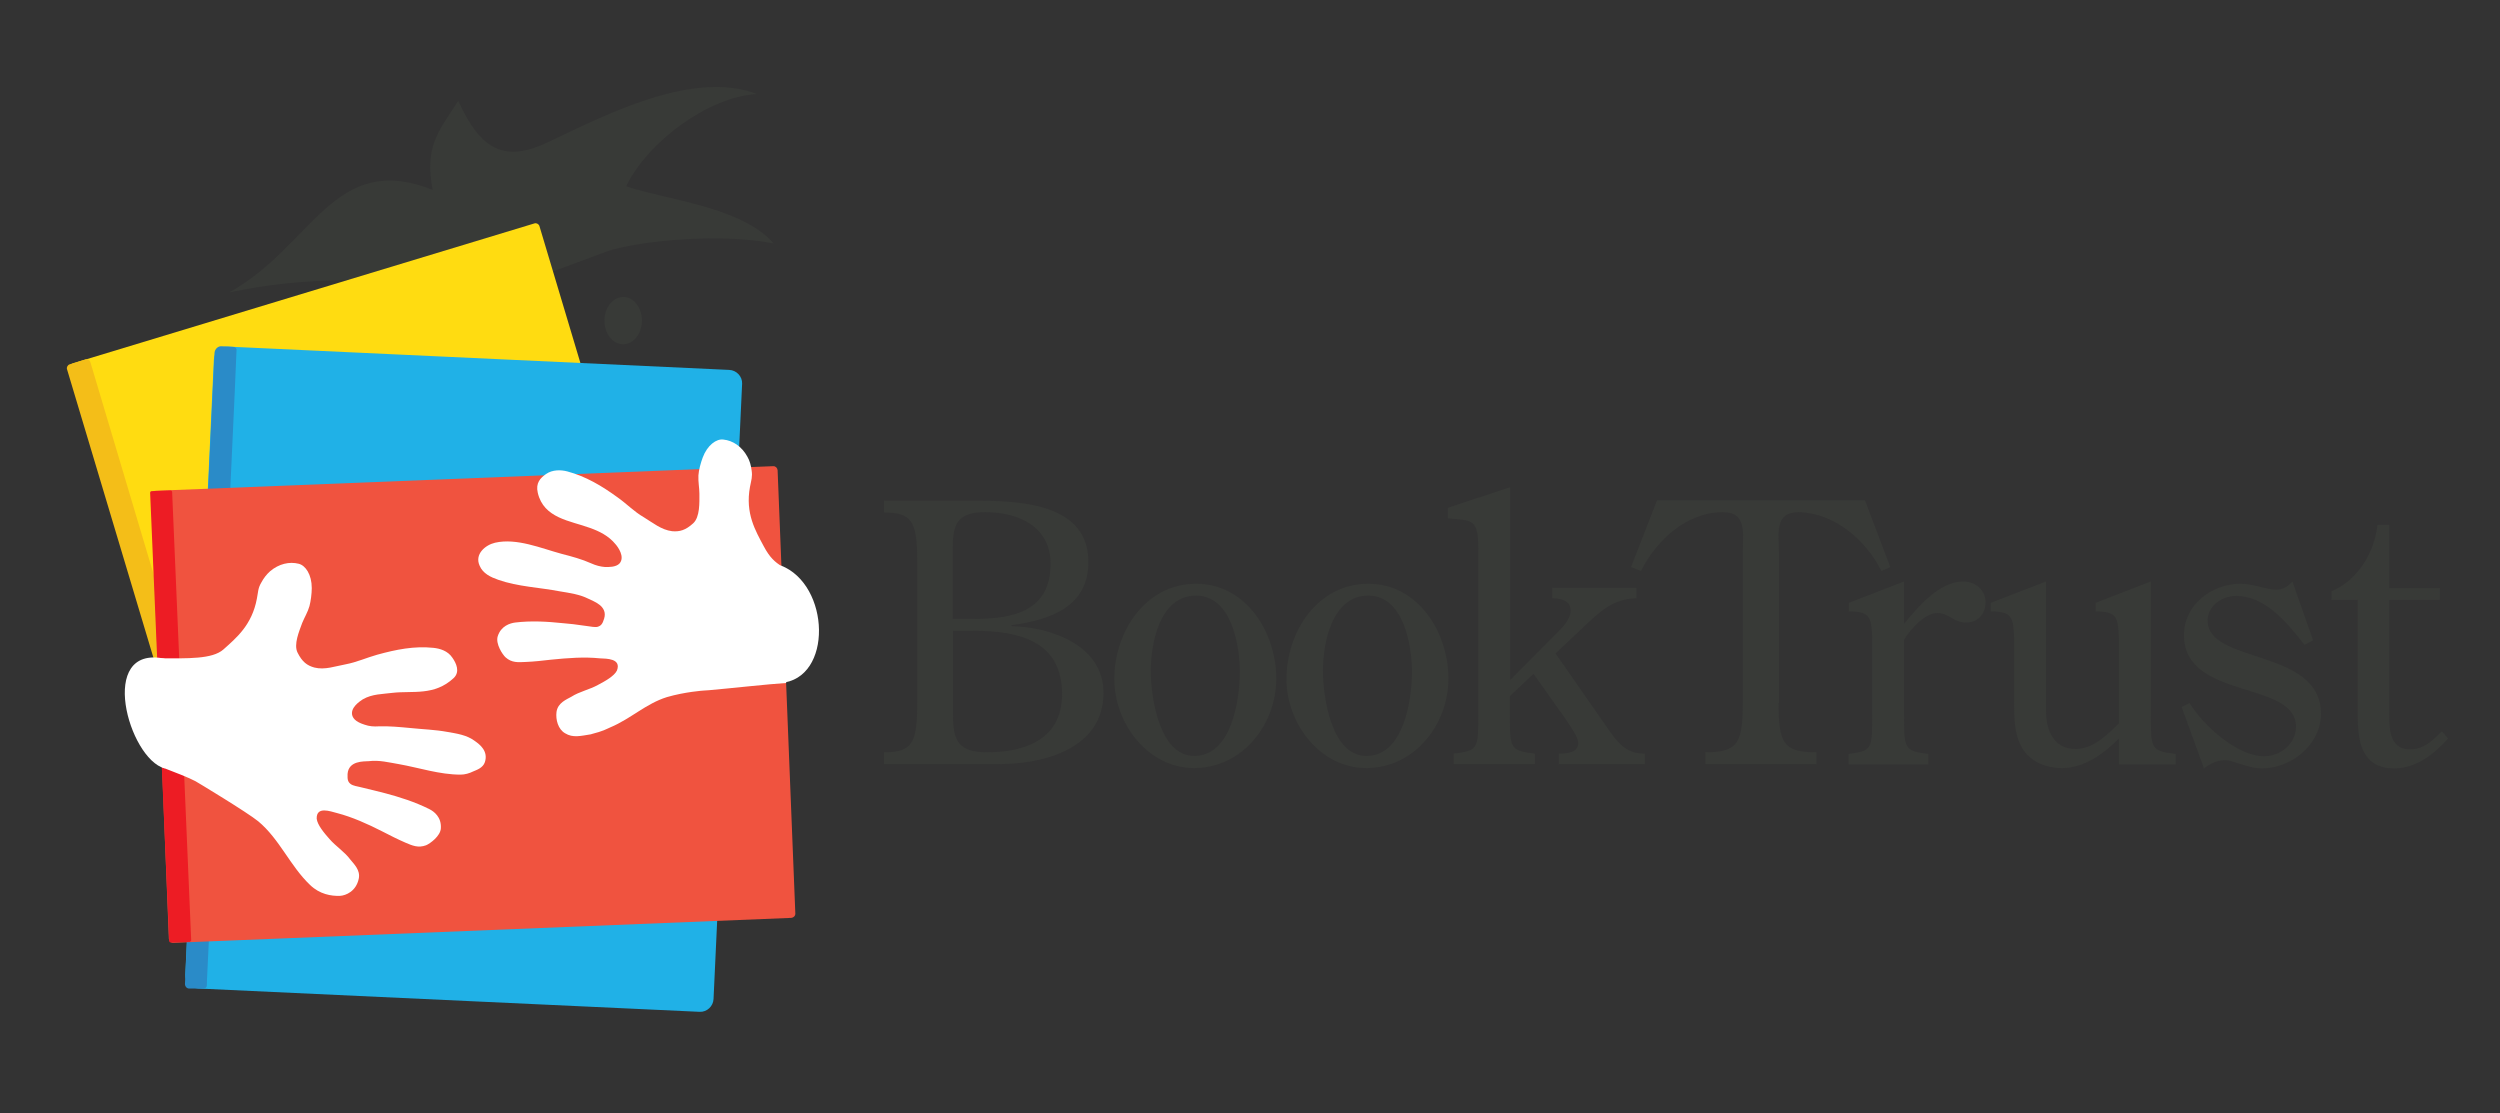 <?xml version="1.0" encoding="utf-8"?>
<!-- Generator: Adobe Illustrator 19.1.0, SVG Export Plug-In . SVG Version: 6.00 Build 0)  -->
<svg version="1.1" id="Layer_1" xmlns="http://www.w3.org/2000/svg" xmlns:xlink="http://www.w3.org/1999/xlink" x="0px" y="0px"
	 viewBox="0 0 761 338.9" style="enable-background:new 0 0 761 338.9;" xml:space="preserve">
<rect x="0" y="0" width="761" height="338.9" fill="#333333" stroke="none"/>
<style type="text/css">
	.st0{fill:#383A37;}
	.st1{fill:#FFDC11;}
	.st2{fill:#F4BE18;}
	.st3{fill:#20B1E7;}
	.st4{fill:#2A8BC8;}
	.st5{fill:#F0533F;}
	.st6{fill:#ED1C24;}
	.st7{fill:#FFFFFF;}
</style>
<path class="st0" d="M185.1,76.4c9.3-3,33.7-5.6,50.4-2.3c-9.9-11.3-33.1-13.3-44.9-17.4c6.6-13.6,25-27.2,39.8-28.1
	c-19.5-7.4-45.9,6.3-63.6,14.7c-13.1,6.2-20.4,2.6-27.3-12.6c-6.5,9.9-10.2,14.2-7.8,27.1c-30.2-12-36.4,17.1-61.9,31.2
	c23.3-4.8,33.2-2.9,57.1-5.1l40.7-1L185.1,76.4z"/>
<g>
	<g>
		<g>
			<g>
				<path class="st1" d="M211.3,226.2c0.2,0.6-0.2,1.3-0.8,1.5L68.9,270.1c-0.6,0.2-1.3-0.2-1.5-0.8l-46-157.2
					c-0.2-0.6,0.2-1.3,0.8-1.5L162.7,68c0.6-0.2,1.3,0.2,1.5,0.8L211.3,226.2z"/>
			</g>
		</g>
	</g>
	<g>
		<g>
			<g>
				<path class="st2" d="M74.3,267.2c0.2,0.6-0.2,1.3-0.8,1.5l-4.6,1.4c-0.6,0.2-1.3-0.2-1.5-0.8L20.4,112.4
					c-0.2-0.6,0.2-1.3,0.8-1.5l4.8-1.5c0.6-0.2,1.3,0.2,1.5,0.8L74.3,267.2z"/>
			</g>
		</g>
	</g>
</g>
<path class="st0" d="M195.4,97.6c0,4-2.6,7.2-5.7,7.2c-3.2,0-5.7-3.2-5.7-7.2s2.6-7.2,5.7-7.2C192.8,90.3,195.4,93.6,195.4,97.6z"/>
<g>
	<g>
		<path class="st3" d="M217.2,304.1c-0.1,2.2-2,4-4.2,3.9l-152.7-7.1c-2.2-0.1-4-2-3.9-4.2l8.7-187.3c0.1-2.2,2-4,4.2-3.9l152.7,7.1
			c2.2,0.1,4,2,3.9,4.2L217.2,304.1z"/>
	</g>
	<g>
		<path class="st4" d="M61.7,300.9l-4,0c-0.8,0.1-1.4-0.6-1.4-1.4l9-192.1c0.1-1.2,1.1-2.1,2.2-2l3.6,0.2c0.5,0,1,0.5,0.9,1
			C71.5,121.2,63,298.5,63,298.5C62.9,300.1,63.3,300.8,61.7,300.9z"/>
	</g>
</g>
<g>
	<path class="st5" d="M242.1,278.1c0,0.7-0.5,1.2-1.2,1.3l-188.2,7.6c-0.7,0-1.2-0.5-1.3-1.2l-5.4-135.1c0-0.7,0.5-1.2,1.2-1.3
		l188.2-7.5c0.7,0,1.2,0.5,1.3,1.2L242.1,278.1z"/>
</g>
<g>
	<path class="st6" d="M57.7,286.7l-5.7,0.2c-0.3,0-0.5-0.2-0.5-0.5L45.7,150c0-0.3,0.2-0.5,0.5-0.5l5.7-0.2c0.3,0,0.5,0.2,0.5,0.5
		l5.8,136.4C58.3,286.4,58,286.6,57.7,286.7z"/>
</g>
<g>
	<g>
		<path class="st7" d="M49.4,233.6c3.4,1.3,8.3,3.2,10.1,4.2c0.4,0.2,15.8,9.5,19.1,12.2c6.5,5.4,9.7,13.6,15.8,19.4
			c2.9,2.8,6.4,3.4,9.1,3.3c1.8-0.1,4.9-1.4,5.7-5.2c0.6-2.7-1.6-4.6-2.6-5.9c-1.8-2.4-4.4-4-6.3-6.2c-1.6-1.8-3.7-4.3-3.9-6.2
			c-0.1-3.9,4.2-2.2,6.2-1.7c4.6,1.2,9.3,3.3,13.8,5.6c2.3,1.2,4.7,2.4,7,3.4c2.1,0.9,3.9,1.7,6.3,0.8c1.2-0.5,4.4-2.8,4.5-5.2
			c0.2-3.4-2.1-5.1-3.5-5.8c-4.4-2.2-9.1-3.7-13.7-4.9c-2.4-0.6-3.1-0.8-7.3-1.8c-0.8-0.2-2.2-0.4-2.9-0.9c-0.8-0.6-1.1-1.2-1-3.1
			c0.3-4.1,5-3.8,6.5-3.9c3.1-0.4,6.1,0.4,9.1,0.9c6.2,1.1,12.4,3.2,18.8,3.2c1.3,0,2.7-0.4,3.9-1c0.9-0.4,2.9-1,3.5-2.8
			c1.1-3.4-1.6-5.4-3-6.4c-2.5-1.9-5.6-2.3-8.4-2.8c-3.8-0.7-7.6-0.8-11.4-1.2c-3.2-0.3-6.3-0.6-9.5-0.5c-1.5,0.1-2.9,0-4.3-0.5
			c-0.9-0.3-3.1-1-3.7-2.6c-0.9-2.5,2.2-4.5,3.1-5.1c2.9-1.7,6.1-1.6,9.1-2c6.1-0.7,12.7,1,18.6-4.5c2-1.9,0.8-4.5-0.4-6.2
			c-1.4-2.1-3.8-2.8-5.8-3c-5.8-0.6-11.3,0.5-17.1,2.1c-3.2,0.9-6.3,2.3-9.5,2.9c-3.3,0.6-6.4,1.8-9.6,1c-2.2-0.6-3.7-1.7-5.1-4.5
			c-1.3-2.5,0.5-6.6,1.4-9.1c0.7-1.7,1.7-3.3,2.2-5.1c0.4-1.5,0.7-3.8,0.7-5.5c0-4.1-1.9-6.9-4-7.4c-2.8-0.7-6,0-8.7,2.3
			c-1,0.9-1.9,2-2.7,3.5c-1,1.7-0.9,2.8-1.3,4.8c-1.5,8.1-6.3,12-10.2,15.5c-3.4,3-10.9,2.7-19.4,2.7L49.4,233.6z"/>
	</g>
	<path class="st7" d="M50.1,233.9c-11-3-20.6-37.7,0-33.4V233.9z"/>
</g>
<g>
	<g>
		<g>
			<path class="st7" d="M239.3,207.9c-5,0.3-17.7,1.7-23.5,2.2c-0.5,0-1,0.1-1.5,0.1c-0.2,0-5.8,0.4-11.3,2c-6.4,2-11,6.6-17.2,9.2
				c-1.4,0.6-2,1.1-5.9,2.1c0,0,0.1,0,0.1,0c-3.2,0.5-5.6,1.2-8-0.3c-2.1-1.2-2.9-4.1-2.6-6.5c0.4-2.8,3.1-3.8,4.5-4.6
				c2.5-1.6,5.6-2.2,8.1-3.6c2.1-1.1,5-2.7,5.8-4.4c1.4-3.7-3.2-3.6-5.2-3.7c-4.8-0.5-9.8-0.1-14.8,0.4c-2.6,0.3-5.2,0.6-7.8,0.7
				c-2.3,0.1-4.2,0.3-6.1-1.4c-0.9-0.8-3.1-4.1-2.4-6.4c1-3.2,3.8-4,5.3-4.2c4.9-0.6,9.8-0.3,14.6,0.2c2.5,0.2,3.2,0.3,7.5,0.9
				c0.8,0.1,2.2,0.4,3,0.2c1-0.3,1.5-0.8,2-2.5c1.2-3.9-3.4-5.3-4.7-6c-2.8-1.4-5.8-1.8-8.8-2.3c-6.2-1.2-12.7-1.4-18.7-3.5
				c-2.3-0.8-4.7-1.9-5.7-4.3c-1.6-3.5,1.7-6.3,4.7-7c6.6-1.5,14,1.7,20.3,3.4c3.1,0.8,6.1,1.6,9,2.9c1.3,0.6,2.8,1,4.2,1.1
				c1,0,3.3,0.1,4.4-1.1c1.7-2-0.5-5-1.2-5.8c-2.1-2.6-5-4-7.8-5c-6-2.2-14.1-2.9-15.9-10.7c-0.7-3,0.8-4.5,2.5-5.7
				c2-1.4,4.6-1.3,6.5-0.8c5.6,1.5,10.5,4.4,15.3,7.9c2.7,1.9,5.1,4.4,7.9,6c2.8,1.7,5.4,3.9,8.7,4.3c2.3,0.2,4.1-0.3,6.4-2.4
				c2.1-1.9,1.9-6.4,1.9-9c0-1.8-0.4-3.6-0.3-5.6c0.1-1.6,0.7-3.8,1.3-5.4c1.4-3.8,4.2-5.8,6.3-5.5c2.9,0.3,5.6,2.1,7.3,5.2
				c0.7,1.2,1.1,2.6,1.3,4.2c0.3,1.9-0.1,2.9-0.5,5c-1.5,8.1,1.7,13.4,4.2,18.1c1.8,3.4,3.4,4.8,5.5,6.1L239.3,207.9z"/>
		</g>
	</g>
	<path class="st7" d="M237.6,207.9c16-1.2,15.2-30,0-35.8V207.9z"/>
</g>
<g>
	<g>
		<g>
			<path class="st0" d="M269.1,232.6V229c8.7,0,10.1-2.9,10.1-15v-43c0-12.1-1.4-15-10.1-15v-3.6h23.8c13.6,0,38.3-0.8,38.4,18.5
				c0.1,13.9-11.7,17.8-23.4,19.4v0.3c12.2,0.3,28,5.9,28,20.3c0,17-18.2,21.7-31.9,21.7H269.1z M296.4,188.4
				c12,0,23.4-2.3,23.4-16.8c0-11.4-9.9-15.7-19.9-15.7c-8.6,0-9.9,3.7-9.9,11.3v21.2H296.4z M290.1,218c0,7.7,1.9,11,10.4,11
				c11.9,0,22.8-4.2,22.8-17.7c0-16.5-13.6-19.3-27.2-19.3h-6V218z"/>
			<path class="st0" d="M339.2,206.7c0-14.3,9.4-29,24.9-29c15.3,0,24.4,14.9,24.4,28.9c0,14-10.4,27.2-25,27.2
				C349.4,233.8,339.2,220.2,339.2,206.7z M377.4,204.5c0-8-2.5-23.2-13.3-23.2c-11.1,0-13.8,14.5-13.8,22.9
				c0,7.8,2.5,25.9,13.2,25.9C374.9,230.2,377.4,213,377.4,204.5z"/>
			<path class="st0" d="M391.6,206.7c0-14.3,9.4-29,24.9-29c15.3,0,24.4,14.9,24.4,28.9c0,14-10.4,27.2-25,27.2
				C401.8,233.8,391.6,220.2,391.6,206.7z M429.8,204.5c0-8-2.5-23.2-13.3-23.2c-11.1,0-13.8,14.5-13.8,22.9
				c0,7.8,2.5,25.9,13.2,25.9C427.3,230.2,429.8,213,429.8,204.5z"/>
			<path class="st0" d="M473.2,193.4c1.8-1.8,4.9-4.6,4.9-7.5c0-2.6-1.9-3.7-5.6-3.8v-3.2h25.6v3.2c-7.2,0.2-11.1,4.1-16,8.7
				l-8.6,8.1l15.6,22.4c3.1,4.5,5.7,8.2,11.6,8.1v3.2h-26.2v-3.2c3.1,0,5.9-0.5,5.9-3.2c0-2-2.4-5-3.4-6.7l-10.2-14.4l-7.2,6.8v5.6
				c0,10.3,0,11,7.6,11.9v3.2h-24.7v-3.2c7.5-0.9,7.5-1.5,7.5-11.9v-50c0-9.5-1.5-9.1-9.3-9.7v-3.2l19-6.3v58.7L473.2,193.4z"/>
		</g>
		<g>
			<path class="st0" d="M541.4,214c0,12.2,1.4,15,11.5,15v3.6h-33.8V229c10,0,11.4-2.9,11.4-15v-45.9c0-5.5,1.4-12.2-6-12.2
				c-11.2,0-20.3,8.6-25,17.9l-3-1.2l7.9-20.3h63.3l7.7,20.3l-2.7,1.2c-4.7-9.4-14.3-17.7-25.2-17.9c-7.5,0-6,6.7-6,12.2V214z"/>
			<path class="st0" d="M579.6,217.6c0,10.3,0,11,7.4,11.9v3.2h-24.3v-3.2c7.2-0.9,7.2-1.5,7.2-11.9V194c-0.3-5.8-0.4-7.9-7.1-7.9
				v-2.6l16.8-6.5v12.9c4.2-5.2,10.8-12.9,18-12.9c3.6,0,6.8,2.5,6.8,6.4c0,3.4-2.3,6.1-5.9,6.1c-3.8,0-5.3-2.9-8.8-2.9
				c-3.8,0-8.2,5-10.1,8.1V217.6z"/>
			<path class="st0" d="M645,224.8c-4.6,4.6-10.5,9-17.3,9c-4.5,0-9.2-1.6-11.9-5.7c-2.7-4.3-2.7-9.5-2.7-14.6V194
				c-0.3-5.8-0.4-7.9-7.1-7.9v-2.6l16.8-6.5v39.4c0,5.8,2.3,11.6,9,11.6c5.4,0,9.7-4.4,13.2-7.8V194c-0.3-5.8-0.4-7.9-7.1-7.9v-2.6
				l16.8-6.5v40.6c0,10.3,0,11,7.6,11.9v3.2H645V224.8z"/>
			<path class="st0" d="M704.1,194.9l-2.6,1.4c-5.4-6.9-12-14.9-20.8-14.9c-4.3,0-8.7,3-8.7,7.5c0,13.4,34.5,8.3,34.5,28.4
				c0,9.4-9.1,16.6-17.9,16.6c-2.7,0-4.7-0.8-7.2-1.5c-1.3-0.4-2.6-1-4.1-1c-2.3,0-4.5,1-6.4,2.5l-6.8-18.7l2.4-1.2
				c4.2,6.9,14.5,16.2,22.7,16.2c5,0,9.7-3.8,9.7-9c0-14.2-34.1-8-34.1-27.9c0-9.3,8.6-15.6,17.2-15.6c4,0,7.8,1.8,10.9,1.8
				c2.1,0,3.6-1,4.9-2.5L704.1,194.9z"/>
			<path class="st0" d="M709.7,182.6v-2.6c8.1-3.4,13.1-11.9,14-20.2h3.6v19.2h15.4v3.6h-15.4v33.3c0,4.9-0.5,12.2,6.3,12.2
				c4.3,0,6.9-2.7,9.7-5.5l1.9,2.2c-4.2,4.7-9.7,9.1-16.4,9.1c-9.7,0-11.1-7.9-11.1-15.7v-35.6H709.7z"/>
		</g>
	</g>
</g>
</svg>
